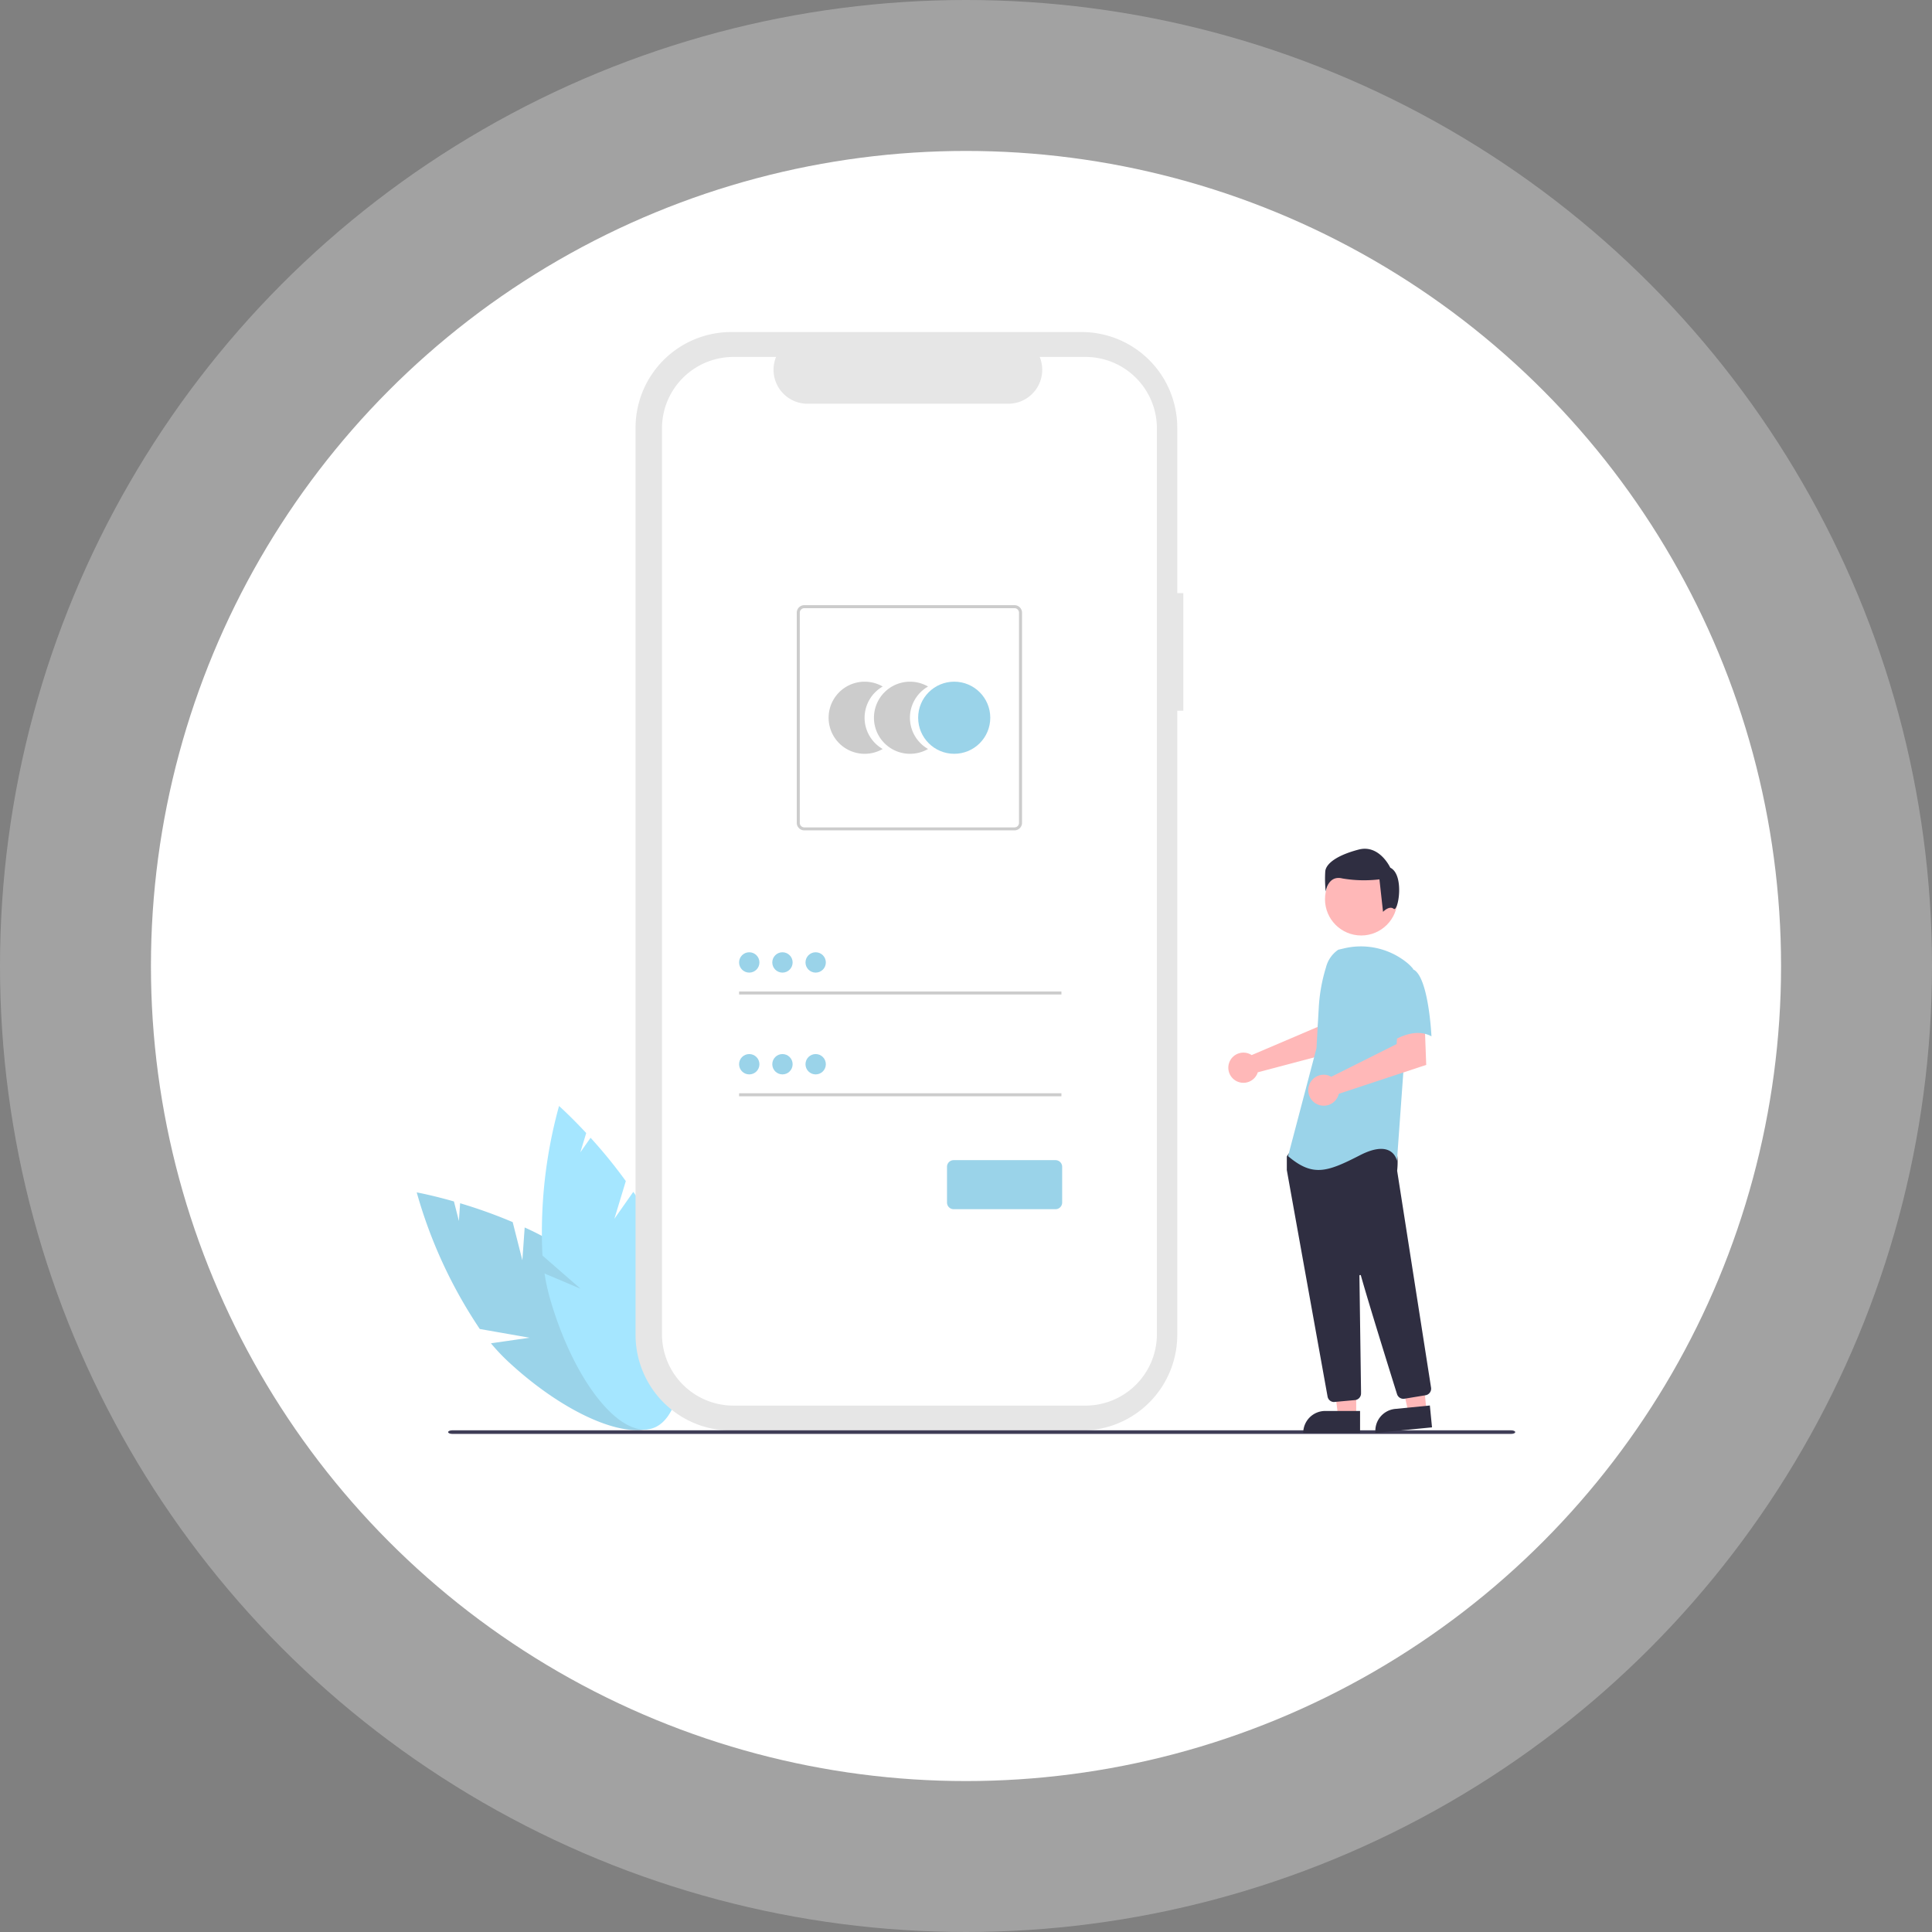 <svg xmlns="http://www.w3.org/2000/svg" width="128" height="128" viewBox="0 0 128 128">
  <rect x="0" y="0" width="128" height="128" fill="#808080" stroke="none"/>
  <g id="Group_22" data-name="Group 22" transform="translate(-156 -540)">
    <circle id="Ellipse_32" data-name="Ellipse 32" cx="64" cy="64" r="64" transform="translate(156 540)" fill="#fff" opacity="0.27"/>
    <circle id="Ellipse_31" data-name="Ellipse 31" cx="54" cy="54" r="54" transform="translate(166 550)" fill="#fff"/>
    <g id="undraw_Access_account_re_8spm" transform="translate(183.609 561.999)">
      <path id="Path_1" data-name="Path 1" d="M234.575,664.244l-.641-2.528a32.836,32.836,0,0,0-3.483-1.25l-.081,1.175-.328-1.294c-1.468-.42-2.466-.6-2.466-.6a31.452,31.452,0,0,0,4.178,9.05l3.3.579-2.561.369a13.272,13.272,0,0,0,1.145,1.214c4.115,3.82,8.7,5.573,10.238,3.914s-.55-6.1-4.665-9.918a17.49,17.49,0,0,0-4.483-2.883Z" transform="translate(-227.576 -602.747)" fill="#9ad3e9"/>
      <path id="Path_2" data-name="Path 2" d="M316.964,608.722l.758-2.5a32.832,32.832,0,0,0-2.335-2.87l-.677.964.388-1.278c-1.04-1.117-1.8-1.792-1.8-1.792a31.463,31.463,0,0,0-1.1,9.907l2.523,2.2-2.383-1.008a13.285,13.285,0,0,0,.353,1.631c1.548,5.4,4.566,9.267,6.741,8.643s2.682-5.5,1.133-10.9a17.489,17.489,0,0,0-2.347-4.785Z" transform="translate(-303.869 -549.971)" fill="#a5e6ff"/>
      <path id="Path_22" data-name="Path 22" d="M412.25,93.756h-.4V82.8a6.34,6.34,0,0,0-6.34-6.34H382.3a6.34,6.34,0,0,0-6.34,6.34V142.9a6.34,6.34,0,0,0,6.34,6.34H405.51a6.34,6.34,0,0,0,6.34-6.34V101.553h.4Z" transform="translate(-361.462 -76.461)" fill="#e6e6e6"/>
      <path id="Path_23" data-name="Path 23" d="M421.919,93.335H418.89a2.249,2.249,0,0,1-2.083,3.1h-13.3a2.249,2.249,0,0,1-2.083-3.1H398.6a4.735,4.735,0,0,0-4.735,4.735v60.007a4.735,4.735,0,0,0,4.735,4.735h23.32a4.735,4.735,0,0,0,4.735-4.735h0V98.07a4.735,4.735,0,0,0-4.735-4.735Z" transform="translate(-377.616 -91.686)" fill="#fff"/>
      <path id="Path_6" data-name="Path 6" d="M509.178,315.9a2.388,2.388,0,0,1,1.2-2.069,2.389,2.389,0,1,0,0,4.138A2.388,2.388,0,0,1,509.178,315.9Z" transform="translate(-479.506 -290.346)" fill="#ccc"/>
      <path id="Path_7" data-name="Path 7" d="M539.916,315.9a2.388,2.388,0,0,1,1.2-2.069,2.389,2.389,0,1,0,0,4.138,2.388,2.388,0,0,1-1.2-2.069Z" transform="translate(-507.24 -290.346)" fill="#ccc"/>
      <circle id="Ellipse_1" data-name="Ellipse 1" cx="2.389" cy="2.389" r="2.389" transform="translate(33.221 23.164)" fill="#9ad3e9"/>
      <path id="Path_8" data-name="Path 8" d="M499.679,276.521H485.755a.5.5,0,0,1-.5-.5V262.1a.5.5,0,0,1,.5-.5h13.924a.5.5,0,0,1,.5.5v13.924A.5.5,0,0,1,499.679,276.521ZM485.755,261.8a.3.3,0,0,0-.3.3v13.924a.3.3,0,0,0,.3.3h13.924a.3.3,0,0,0,.3-.3V262.1a.3.3,0,0,0-.3-.3Z" transform="translate(-460.076 -243.506)" fill="#ccc"/>
      <rect id="Rectangle_1" data-name="Rectangle 1" width="21.356" height="0.2" transform="translate(21.357 43.689)" fill="#ccc"/>
      <circle id="Ellipse_2" data-name="Ellipse 2" cx="0.674" cy="0.674" r="0.674" transform="translate(21.357 41.091)" fill="#9ad3e9"/>
      <rect id="Rectangle_2" data-name="Rectangle 2" width="21.356" height="0.2" transform="translate(21.357 50.433)" fill="#ccc"/>
      <circle id="Ellipse_3" data-name="Ellipse 3" cx="0.674" cy="0.674" r="0.674" transform="translate(21.357 47.835)" fill="#9ad3e9"/>
      <path id="Path_110" data-name="Path 110" d="M594.311,641.209h-6.749a.44.44,0,0,1-.44-.44V638.4a.44.44,0,0,1,.44-.44h6.749a.44.44,0,0,1,.44.44v2.365A.44.44,0,0,1,594.311,641.209Z" transform="translate(-551.989 -583.096)" fill="#9ad3e9"/>
      <circle id="Ellipse_7" data-name="Ellipse 7" cx="0.674" cy="0.674" r="0.674" transform="translate(23.557 41.091)" fill="#9ad3e9"/>
      <circle id="Ellipse_8" data-name="Ellipse 8" cx="0.674" cy="0.674" r="0.674" transform="translate(25.757 41.091)" fill="#9ad3e9"/>
      <circle id="Ellipse_9" data-name="Ellipse 9" cx="0.674" cy="0.674" r="0.674" transform="translate(23.557 47.835)" fill="#9ad3e9"/>
      <circle id="Ellipse_10" data-name="Ellipse 10" cx="0.674" cy="0.674" r="0.674" transform="translate(25.757 47.835)" fill="#9ad3e9"/>
      <path id="Path_88" data-name="Path 88" d="M319.3,821.34H249.146c-.15,0-.272-.053-.272-.119s.122-.119.272-.119H319.3c.15,0,.272.053.272.119S319.454,821.34,319.3,821.34Z" transform="translate(-246.793 -748.339)" fill="#3f3d56"/>
      <path id="Path_111" data-name="Path 111" d="M779.238,538.6a.986.986,0,0,1,.138.077l4.383-1.871.156-1.155,1.751-.011-.1,2.648-5.785,1.53a1.033,1.033,0,0,1-.044.118,1,1,0,1,1-.5-1.337Z" transform="translate(-724.06 -490.773)" fill="#ffb8b8"/>
      <path id="Path_112" data-name="Path 112" d="M620.656,692.354h-1.2l-.57-4.621h1.768Z" transform="translate(-558.413 -620.531)" fill="#ffb8b8"/>
      <path id="Path_113" data-name="Path 113" d="M602.531,731.518h2.31v1.455h-3.765A1.455,1.455,0,0,1,602.531,731.518Z" transform="translate(-542.342 -660.037)" fill="#2f2e41"/>
      <path id="Path_114" data-name="Path 114" d="M664.23,689.1l-1.192.117-1.02-4.543,1.76-.173Z" transform="translate(-597.329 -617.611)" fill="#ffb8b8"/>
      <path id="Path_115" data-name="Path 115" d="M1.455,0h2.31V1.455H0A1.455,1.455,0,0,1,1.455,0Z" transform="translate(63.376 71.488) rotate(-5.625)" fill="#2f2e41"/>
      <circle id="Ellipse_33" data-name="Ellipse 33" cx="2.4" cy="2.4" r="2.4" transform="translate(60.176 35.179)" fill="#ffb8b8"/>
      <path id="Path_116" data-name="Path 116" d="M820.67,645.961a.437.437,0,0,1-.431-.361c-.62-3.442-2.647-14.7-2.7-15.009a.129.129,0,0,1,0-.022v-.839a.146.146,0,0,1,.027-.085l.268-.375a.144.144,0,0,1,.112-.061c1.527-.072,6.526-.281,6.767.02h0c.243.3.157,1.222.137,1.4v.019l2.246,14.364a.441.441,0,0,1-.363.5l-1.4.231a.442.442,0,0,1-.491-.3c-.434-1.386-1.889-6.05-2.393-7.855a.049.049,0,0,0-.1.014c.025,1.72.086,6.109.107,7.625l0,.163a.442.442,0,0,1-.4.443l-1.353.123Z" transform="translate(-759.893 -575.073)" fill="#2f2e41"/>
      <path id="Path_99" data-name="Path 99" d="M821.687,493.192a2.007,2.007,0,0,0-.813,1.172,11.109,11.109,0,0,0-.477,2.654l-.152,2.7-1.882,7.15c1.631,1.38,2.571,1.066,4.767-.062s2.446.376,2.446.376l.439-6.084.627-6.648a2.946,2.946,0,0,0-.475-.457,4.852,4.852,0,0,0-4.147-.879Z" transform="translate(-760.634 -452.269)" fill="#9ad3e9"/>
      <path id="Path_117" data-name="Path 117" d="M833.383,549.319a1.023,1.023,0,0,1,.147.069l4.333-2.169.072-1.175,1.788-.123.1,2.679-5.791,1.915a1.026,1.026,0,1,1-.644-1.2Z" transform="translate(-772.941 -500.047)" fill="#ffb8b8"/>
      <path id="Path_101" data-name="Path 101" d="M881.6,507.216c1.066.376,1.254,4.453,1.254,4.453-1.254-.69-2.76.439-2.76.439s-.314-1.066-.69-2.446a2.4,2.4,0,0,1,.5-2.258A1.708,1.708,0,0,1,881.6,507.216Z" transform="translate(-815.625 -465.008)" fill="#9ad3e9"/>
      <path id="Path_102" data-name="Path 102" d="M847.968,430.737c-.3-.239-.707.2-.707.2l-.239-2.153a8.548,8.548,0,0,1-2.452-.06c-.957-.239-1.106.867-1.106.867a7.677,7.677,0,0,1-.03-1.346c.06-.538.837-1.076,2.213-1.435s2.093,1.2,2.093,1.2C848.7,428.481,848.267,430.976,847.968,430.737Z" transform="translate(-783.24 -392.523)" fill="#2f2e41"/>
    </g>
  </g>
</svg>
